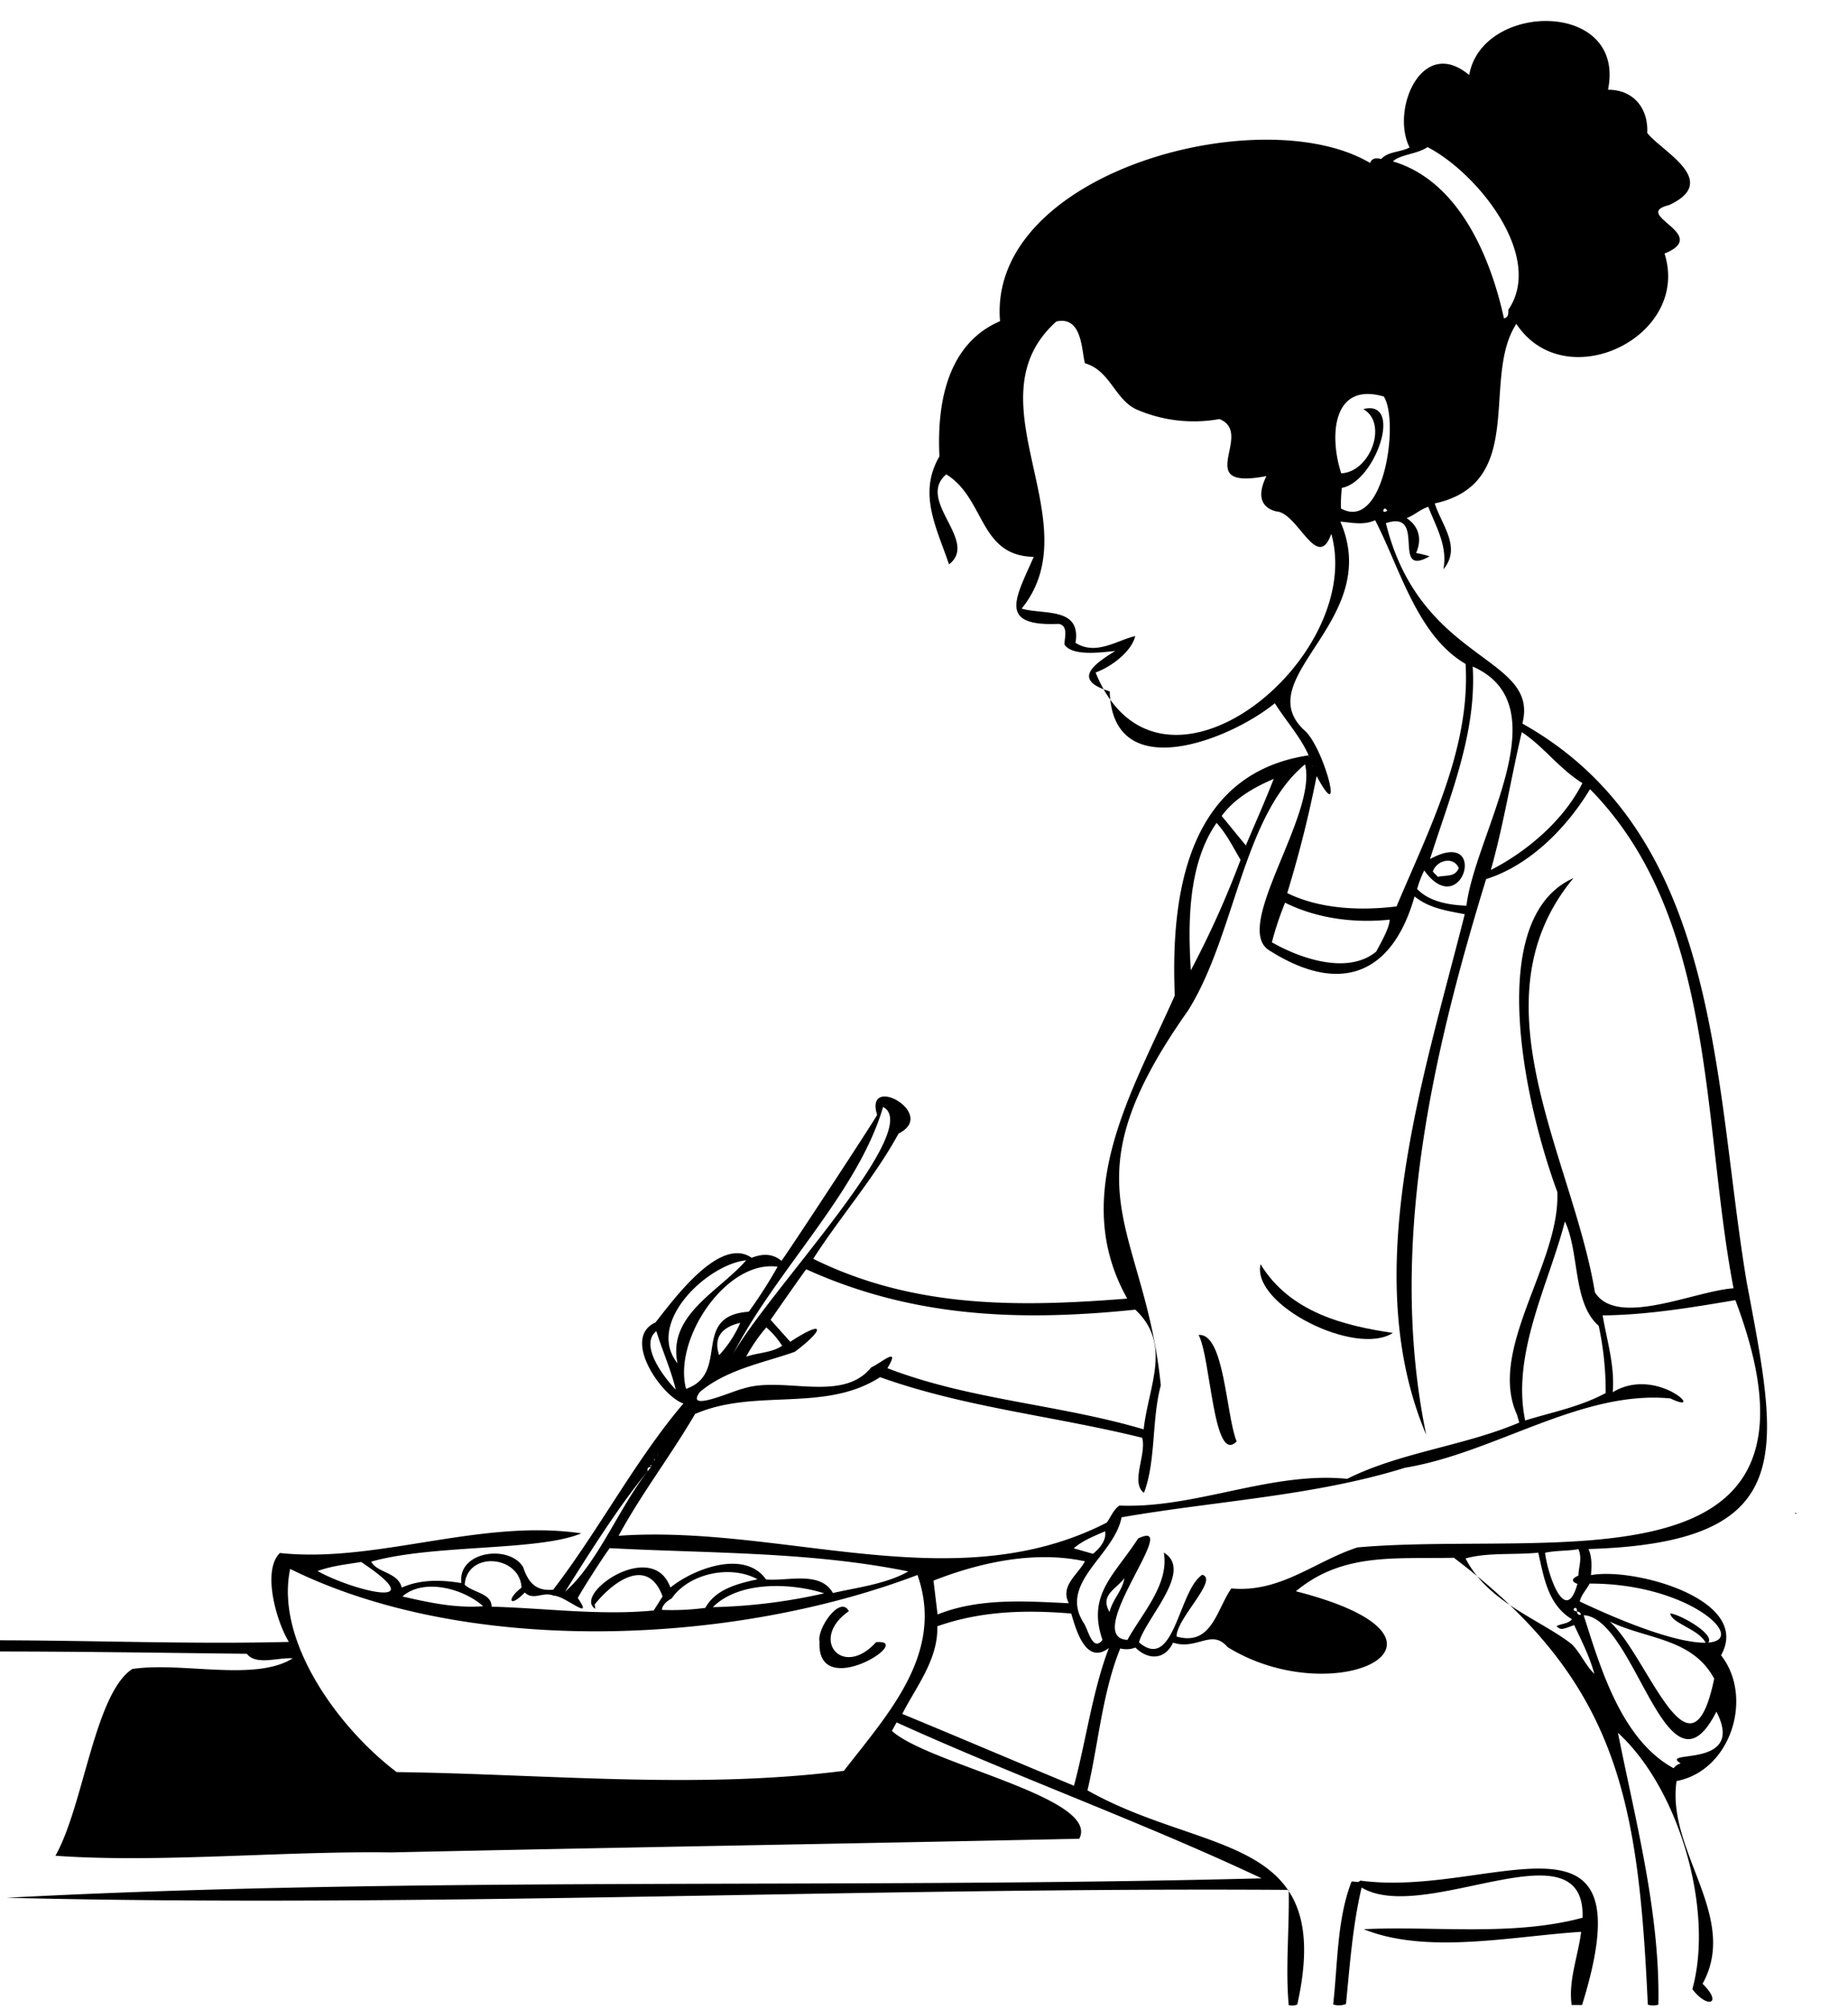<?xml version="1.0" encoding="UTF-8"?>
<!DOCTYPE svg PUBLIC '-//W3C//DTD SVG 1.0//EN'
          'http://www.w3.org/TR/2001/REC-SVG-20010904/DTD/svg10.dtd'>
<svg height="497.1" preserveAspectRatio="xMidYMid meet" version="1.0" viewBox="-0.0 -5.2 457.4 497.1" width="457.4" xmlns="http://www.w3.org/2000/svg" xmlns:xlink="http://www.w3.org/1999/xlink" zoomAndPan="magnify"
><g id="change1_1"
  ><path d="M0,400.67c23.88.05,47.61,1,71.5.4-3.07-5-6.71-17.64-2.22-22,23.87,2.58,49.64-8.56,74.59-4.86-10.68,4.47-36.46,2.63-52,7,1.47,2.8,6.61,2.56,7.57,6.42,4.68-2.08,9.79-1.93,14.76-1.12-1-7.91,11.86-9.63,15.28-3.95,1.29,3.84,3.15,6,7.44,5.59,11.31-14.71,20.35-32.11,32.24-46.08-5.19-1.59-15.54-16.13-6.92-20.05,4.46-5.6,15.9-21.48,23.8-16,2.59-1,5.11-1.14,7.38.76,1-1.18,22.36-33.7,23.68-36.11-3.24-10.46,15.18-.28,5.31,4.61-5.92,10.85-14.4,20.52-21.13,31,24.84,12.25,50.69,12,77.72,9.84-14.44-25.72,1.26-51.19,11.77-75-1.07-25.43,3.32-55.09,33.34-59.45-.16.2-.26.34,0,.53-1.92-4.74-5.82-9-8.58-13.39-11.16,9.13-40.22,20.56-40.86-2.94-9.35-2.84-4.05-6.65,1.38-10-3.75.4-10.75,1.31-12.58-1.59,0-1.76,1-4.63-1.42-5.11-15.16.67-10.71-6.28-6.19-16.58-13.62-.26-11.94-14.39-21.65-20.42-7.6,6.49,8.19,16.5.68,22.28-2.92-8.78-7.82-17.41-2.37-26.72-.62-12.51,1.63-27.71,15-33.46-3.07-36.89,64.84-55,91.6-39.14.51-1.32,1.48-1.23,2.77-1,1.71-1.89,4.75-1.63,7-2.84-4.72-9.32,3.05-27.75,14.75-17.92C366.85-4.87,402.5-5.2,398,17c6.33,0,10,4.6,9.71,10.7,3.57,4.58,18.27,11.86,5.42,17.84-9.64,2.36,10.6,7.22-1.14,12,6.56,20.65-24.66,35.65-36.68,17.39-8.82,13.51,2.9,39.39-20.19,44.44,1.67,5.33,6.69,10.87,2.14,16.29,1.08-5.69-1.76-10.37-3.75-15.46-2,.65-3.31,2-5.35,2.81,3,2,3.87,5.09,2.34,8.63a23.63,23.63,0,0,1,3.32.82c-9.71,5.53-.44-11.67-10.8-8.21,8.57,34.75,38.14,32.69,33.78,49.59,49.34,27.64,47.26,88.86,55.51,138.12,7.85,41.94,13.53,64.55-39.13,66.13.9,2.14.76,4.21.61,6.46,10.49-2,40,6,32.18,19.83,8.09,10.23,2.57,28.51-11,31.12-2.57,17.35,15.61,33.56,6.43,50.16,5.12,5,1.16,6.24-2.52,1.33,5.38-19.47-3.18-49.48-18.42-63.43,4.33,21.78,10.46,44.65,10,67.27a4.38,4.38,0,0,1-2.61,0c-2.35-50.88-7.36-79.82-48-110.58-14.5.33-27.52-1.36-39.1,8.29,47.12,12.06,9.77,30.32-16.93,13.8-3.9-4.62-7.57.86-13.48-1.09-2,4.31-6.16,4.37-9.31,1.22a6.28,6.28,0,0,1-3.76.22c-4.45,11-5.39,23.58-8.11,35.11,29,16.39,61.44,10.39,51.93,53a3.34,3.34,0,0,1-2.12.14c-.84-9.33.2-19,0-28.51-105.29-.7-213.18,4.51-317.34,1.95,101.23-5.35,207.7-2.13,310.64-4.81-29.21-13.78-60.64-25.1-90.36-38.58l-1.15,2.1c9,8.24,51.72,16.54,46.36,26.69-56.8,1.21-113.6,2.14-170.4,3.38-27.07-.37-57.65,2.67-83,.82,7-12.4,9.66-40,19-46.2C45,405.91,63.06,411,72.45,405.14c-3.58-.3-9.05,1.84-11.36-1.13-20.36-.23-40.73-.56-61.09-.57Zm161.25-42.86c-.91,0-1,.13-1,1.08-7.21,8.8-14.17,19.86-20.37,29.74,8.35-7.3,13.6-21.58,21.27-30.85,0-.22.07-.41-.12-.56A.47.47,0,0,0,161.25,357.81Zm229.06,35.73c.07.59.33.93,1,.8a.94.94,0,0,0-1-.78C390.44,391.62,388.4,393.36,390.31,393.54ZM323,183.93c-15.46,12.79-17.31,42.55-29,61-31.2,44.18-10.72,52.57-6.69,92.66-2.3,8.58-1.16,18.67-4.17,26.6-3.4-2.52.71-9.62-.44-13.63-21.59-5.36-43.88-7.48-64.87-15-13.76,8.87-30.93,2.65-45.79,9.11C166,355,158.71,364.46,153.11,374.81c40.72-2.87,83.13,16.09,120.84-3.27,1.05-1.47,1.61-3.16,3.13-4.21,18.8.8,37.51-8.5,56.35-6.61,13.22-6.6,28.93-8.11,42.6-13.92-.21-.73-.4-1.4-.58-2-7.32-16.18,10.78-37.45,10-55.08-8.15-22-18.08-67.8,4-77.64-25.28,30.44-.17,69.17,5.31,102.49,5.48,8.79,24.68-.35,34.31-1-7.88-41.08-4.21-91.74-35.52-123.5-5.74,9.53-14.94,18.88-25.72,22.25-13.69,44.58-24.27,91.82-14.83,137.5-16.85-39.81-.77-87.94,9.54-128.8-4.49-.89-8.79-1.46-12.42-4.41-5.54,19.53-18.59,24.45-36.07,13.28C305,224,326.21,196.22,323,183.93ZM227.09,384.51c-46.56,17.67-111.82,20-155.27-1.5C68,401.07,84.16,422.74,98.18,433.28c36.62.48,74.41,4.34,110.69-.31C220.05,418.56,233.84,403.76,227.09,384.51Zm172.08-45.22c10.94-6.66,23.51,6,14.28,1.54-22-2.15-43.56,13.51-65.68,17.14-22.48,7-46.76,8.2-70.17,12.27-1.82,9.52-15.72,16.21-9.38,26.13,1.06,1.43,2.19,7.36,4.66,4.21-3.89-11.24,3-16.08,8.81-25.09,11.37-5.53-14.3,24.54-2.63,25.08,3.51-6.44,10.38-13.71,9-21.6,7.45,4.45-4.51,16.24-6.15,22.21,8.76,7.47,9.77-12.87,15.66-16.72,4.12,1.14-6.44,10.88-6.36,15.28,8.74,2.48,9.9-6.72,13.57-11.9,12.2,1.12,20.7-6.76,31.21-10.15,48-4.26,121.39,12.49,93.53-61.19-10.87,1.84-21.84,3.67-32.85,3.78C397.75,326.66,399.7,332.67,399.17,339.29Zm-128-178.09c15.64,38.47,67-3.34,58.34-34.32-3.43,9.68-8.29-5.27-13.59-5.53-4.74-1.17-4.25-5.21-2.46-8.75-18.82,3.63-2.71-10.51-11.64-14.11a35.6,35.6,0,0,1-20.62-2.42c-5.29-2.51-6.48-9.65-12.67-11.38-.86-3.32-.68-11.76-7.08-10.34-21.86,19.62,8.85,49.59-8.59,71.05,5.51,1.57,14.79-.48,13.34,8.46,5.1,3.22,10.18-.61,14.79-1.67C280.07,156,275.16,159.74,271.19,161.2Zm74.49,57.88c8-19,18.32-39,17.09-60-12-7-16.2-23.61-22.39-35.56-2.86,1.3-5.73.59-8.61.34,10.7,24.5-22.75,38.53-9,51.56,4.86,3.95,10.36,24.89,3.13,11.41a287.68,287.68,0,0,1-7.28,28.95C326.63,219.74,336.75,220.19,345.68,219.08ZM281,318.86c-28.49,2.94-55,2-81.47-10-3,4.17-5.87,8.32-8.8,12.51l4.87,5.44c9-5.87,8.27-2.84,1.11,2.48-7.55,2.69-16.72,4.28-23.44,9.9-4,5.3,8.23-.29,10.6-.77,9.84-3.27,24.56,3.67,31.77-5.28,2.31-1,7.48-5.56,4,.2,20.34,7.86,42.59,8.95,63.43,15.14C284.24,337.73,290.18,327.47,281,318.86ZM232,397.2c.21,8.27-5.22,14.88-8.68,21.69,14.25,5.88,28.35,11.91,42.5,17.77,3-11.17,4.57-23.4,8.63-34.07-5.67,4.3-8.09-4.43-9.31-8.54C253.86,393.11,242.8,393.4,232,397.2Zm-89-7c4.23,6.15-3.24-.62-5.9-.55-2.72-1.15-5,1.32-7.22-.81-3.71,3.92-4.69,1.79-.8-1.2-.4-8-13.42-9.15-14.07-.72,2.15,2,6.71,2.13,6.65,5.43,13.18.36,27,2.24,40.14.94.73-1.14,1.46-2.31,2.2-3.48-3.68-10-12.27-3.7-16.82,2l.18,1.08c-5.81-3.52,14.15-17.61,18.57-5.27,5.88-4.75,18.48-9.44,23.67-2,5.31.48,13.41-2.21,16.56,3.35,6.19-1.41,13.21-2.24,18.66-5.34-24.31-4.93-49.35-4.45-73.9-5.76C149.41,379.81,143.62,388.89,143,390.23Zm254.42-50.76a76.63,76.63,0,0,0-1.72-16.58c-6.51-5.7-4.68-18-8.37-25.83-4,15.55-13.26,32.7-9.84,49.25C384.21,344.21,391.16,342.89,397.46,339.47ZM364.51,159.73c1,16.59-5.71,32.24-10.57,47.64,14.82-8.09,7.95,15.83-1.43,2.81a26.66,26.66,0,0,0-1.75,4.58c3,3.22,8.13,4,12.2,4.14C365.16,200.94,386.49,169.4,364.51,159.73Zm27.15,28.84c-5.65-3.48-9.63-9.09-15-12.61C374,187.29,372.1,199.1,369,210.07,378,205.48,387.05,197.74,391.66,188.57ZM232.06,394.28c10.26-4.1,21.52-3.3,32.48-2.78-2.19-4.3,2.18-7,4-10.37-12.33-2.69-25.89.22-37.49,4.78C231.39,388.72,231.72,391.45,232.06,394.28ZM416,431.15c-5.74-3.59,16.28,1.58,8.83-12.82-12.19,24-20-23.21-32.86-23.87,4.11,12.85,9.29,30.82,22.28,37.87A3,3,0,0,1,416,431.15ZM353.33,31.2c-2.52,1.75-6.67,1.76-8.57,3.54,16.3,4.82,24.14,23.57,27.49,38.85,1.18-.31,1.07-1.24,1.08-2.15C382.29,58.36,365.83,37.68,353.33,31.2Zm45,364.75c9.55,8.47,20.08,42.53,25.95,14.22C418.82,400.05,407.61,400.5,398.36,396Zm-83.55-168c7.44,4.25,19,8,25.86,2.3.94-1.83,3.32-5.85,3.31-7.89-8.72.92-18.06-.29-25.88-4.2A79.15,79.15,0,0,0,314.81,227.94Zm74.3,167.51c-5.92-3.57-6.93-10.21-8.34-16.47-5.85.59-12.6-.1-18,1.43,5.68,11.07,18.7,15.19,26.36,21.28,2.23,2.31,3.28,5.12,5.52,7.28-1.16-4.25-3.14-8.14-5-12.08-3.19,1.21-3.27,1.22-4.38.29C386.46,396.48,388,396.7,389.11,395.45ZM331.89,120.61c10.67,5.92,14.52-21.58,10.62-27.69-12.86-3.75-13.5,10-10.54,19,7.22-.33,11.67-12.41,5.45-15.89,10.09-2.53,3,18-5.3,19.49A40.28,40.28,0,0,0,331.89,120.61ZM391,391.07c53.79,25.36,38.19-4.56,2.44-4.43C392.61,388.28,391.48,389.2,391,391.07ZM307.05,207.56c-1.93-3.27-3.43-6.37-5.94-9.14-7.14,10.23-7.07,25.06-6.37,36.48A232.14,232.14,0,0,0,307.05,207.56ZM169.81,338.45c11.1-3.83,1-18.08,15.52-19.08a116.12,116.12,0,0,0,7.13-11.13C179.81,306.45,166.54,326.14,169.81,338.45Zm48.76-69.74c-6.38,21.83-27.8,41.63-38.11,63.14C186,318.69,229.49,274.28,218.57,268.71ZM187.49,385.58c-6.62-3.67-17-1.48-21.24,4.74-1.08.59-2.31,1.54-2.42,2.83a62.39,62.39,0,0,0,10.74-.5C177.14,388,182.6,386.64,187.49,385.58ZM308.36,204c2.28-5.42,4.86-11.2,6.9-16.47-4.89,2.09-9.73,4.85-12.88,9.17ZM167.69,332.14c-2.48-12,10.11-17.61,17-25.5C175,307.68,159.72,322.14,167.69,332.14Zm8.74,60.33A136.4,136.4,0,0,0,204,389.05C195.85,386.45,183,385.92,176.43,392.47Zm206-13.46c.5,4.93,5,18.46,8,7.71-1.85-.71-1.11-1.49.24-2.05.07-2.25,1-4.29,0-6.56C388.12,378.61,385.36,378.4,382.47,379ZM78.6,383.53c8.44,4.78,29.13,10,10.79-2.24C85.83,381.88,82.3,382.21,78.6,383.53Zm41,8.72c-5-4.47-14.81-7-20-2.42C106.05,391.3,112.59,392.75,119.55,392.25Zm74-64.42a20.24,20.24,0,0,0-3.93-4.58,41.07,41.07,0,0,0-5,7.26C187.49,329.49,191.07,329.53,193.53,327.83Zm-26.37,10.71c-1.13-4.74-3.27-9.5-4.78-14.36C158.19,327.56,164.26,335.54,167.16,338.54Zm103.3,40.73c1.64-1.33,3.37-3.33,3-5.57-2.65,1.14-5.75,2.39-7.77,4.22ZM178,330.12a28.48,28.48,0,0,0,5.22-8C178.85,323.15,176.47,325.57,178,330.12ZM355.89,211.77c1.93-.5,4.19.19,5.17-2.17-1.28-3-5.45-2-6.43.86ZM278.3,385.32c-2.3,2.89-6.07,4.2-3.68,8.35C275.45,390.4,277.78,388.46,278.3,385.32Zm65.08-264.18c-.41-.52-.75-.76-1-.07C342.34,121.7,343,121.43,343.38,121.14ZM324.89,184.3l-.08.12.11,0ZM162.74,354.69l-.08.15.12,0Zm-.79,1.14a.2.2,0,0,0,0,.31A.21.21,0,0,0,162,355.83Z"
  /></g
  ><g id="change1_2"
  ><path d="M391.58,490.91H389c-.85-6.05,1.58-12,2.35-18.1-17.1,1.07-38.1,5.68-53.8-.65,17.22-.86,36.76,1.85,54.15-2.84.76-23.83-39.05,1.9-54.69-7.47-2.23,9.53-2.91,19.13-3.86,28.81a4.58,4.58,0,0,1-3.18.11c1.13-9.78.92-21.14,4.55-30.37.68-.21,1.53.44,2.19-.27C368.69,464.51,408.16,437.65,391.58,490.91Z"
  /></g
  ><g id="change1_3"
  ><path d="M444.69,369.27c-.13.21-.28,0-.44,0C444.38,369,444.53,369.2,444.69,369.27Z"
  /></g
  ><g id="change1_4"
  ><path d="M312,307.62c7.33,12,20.83,15.22,32.74,17C335.57,330.56,309.72,317.68,312,307.62Z"
  /></g
  ><g id="change1_5"
  ><path d="M306.08,351.46c-5.8,6-6.39-20.89-9.42-26.34C303.07,324.56,303.42,344.88,306.08,351.46Z"
  /></g
  ><g id="change1_6"
  ><path d="M202.84,401c-.71-3.18,5.12-11.62,7.26-7.54-9.93,6.87-1.55,16.88,6.75,7.67C226.88,400.29,202.05,416.1,202.84,401Z"
  /></g
  ><g id="change1_7"
  ><path d="M413.41,394c2.8.38,12.25,5.81,8.93,7.65C420.8,397.85,413.73,396.64,413.41,394Z"
  /></g
></svg
>
